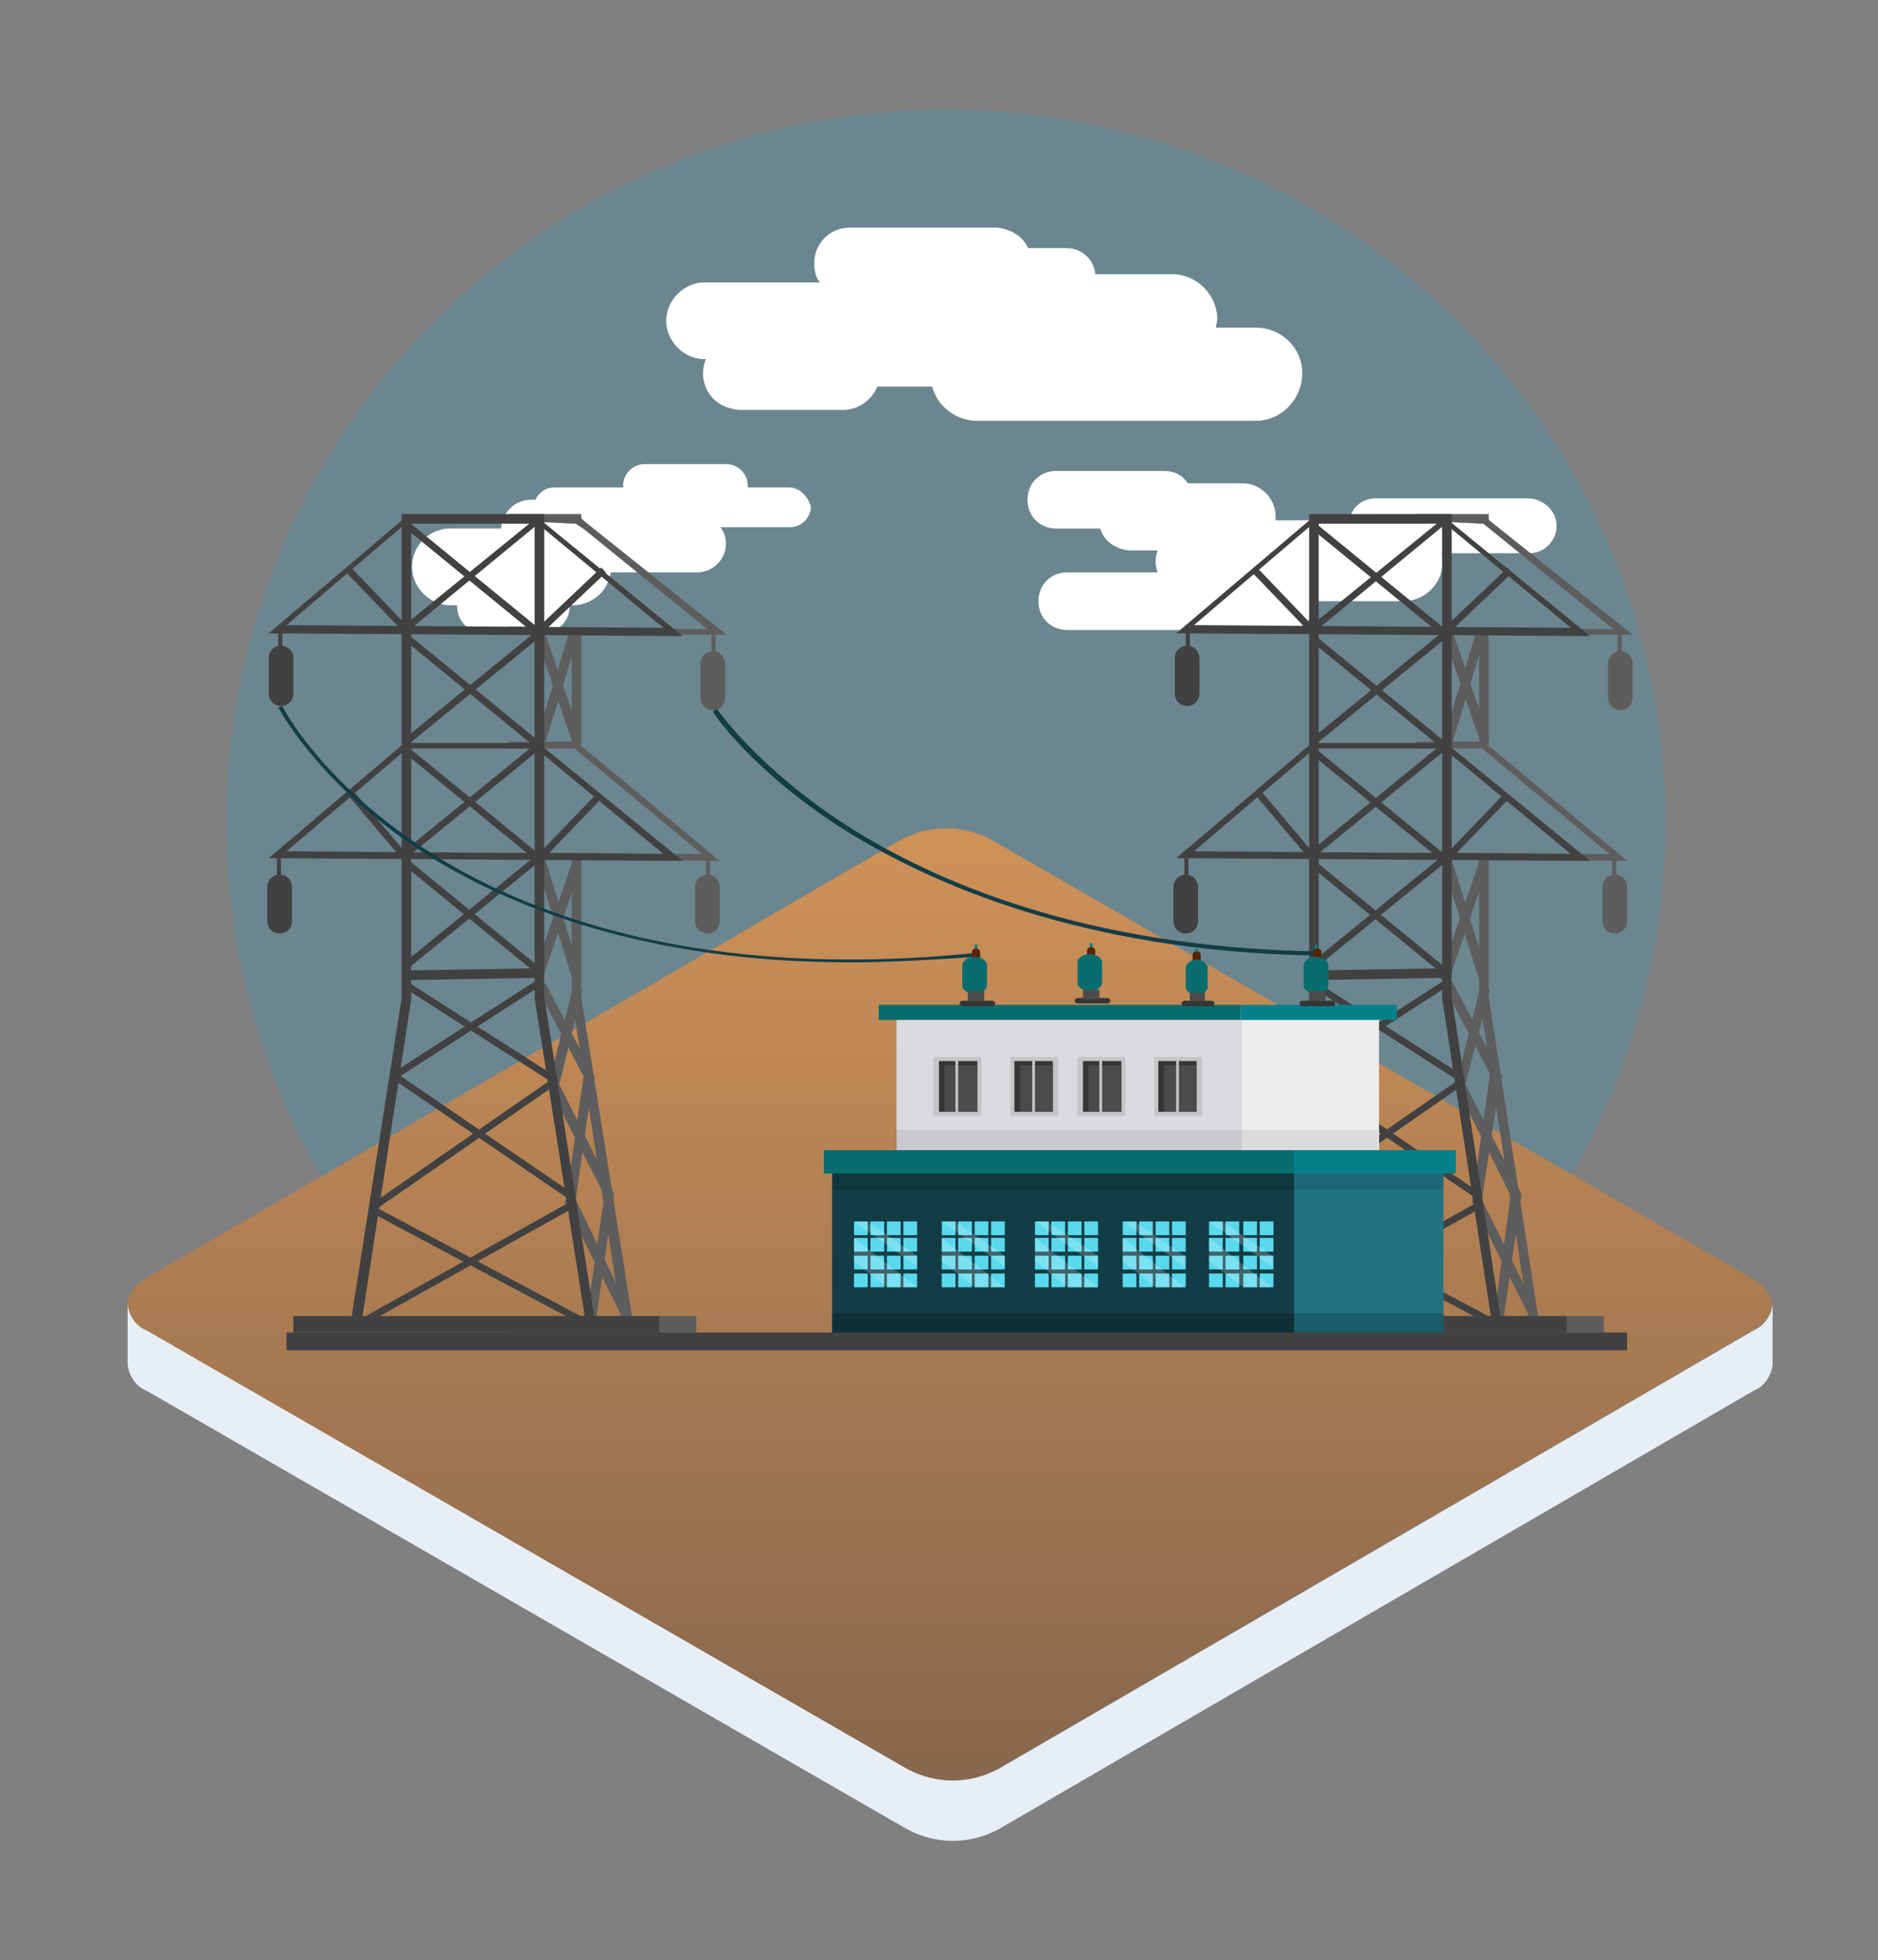 <?xml version="1.0" encoding="utf-8"?>
<!-- Generator: Adobe Illustrator 25.2.3, SVG Export Plug-In . SVG Version: 6.00 Build 0)  -->
<svg version="1.1" id="Layer_1" xmlns="http://www.w3.org/2000/svg" xmlns:xlink="http://www.w3.org/1999/xlink" x="0px" y="0px"
	 viewBox="0 0 137 143" style="enable-background:new 0 0 137 143;" xml:space="preserve">
<rect x="0" y="0" width="137" height="143" fill="#808080" stroke="none"/>
<style type="text/css">
	.st0{opacity:0.154;fill:#00ADEE;enable-background:new    ;}
	.st1{fill:url(#Path_57598_2_);}
	.st2{fill:#E8EEF5;}
	.st3{fill:#FFFFFF;}
	.st4{fill:#5E5D5D;}
	.st5{fill:#424141;}
	.st6{fill:#123D46;}
	.st7{fill:#DADADF;}
	.st8{fill:#EDEDED;}
	.st9{fill:#217482;}
	.st10{opacity:0.1;}
	.st11{fill:#086D6D;}
	.st12{fill:#06808B;}
	.st13{opacity:0.2;}
	.st14{fill:#5AD9ED;}
	.st15{fill:#C5C4C6;}
	.st16{fill:#353535;}
	.st17{fill:#4C4B4C;}
	.st18{fill:#592306;}
	.st19{fill:none;}
</style>
<ellipse id="Ellipse_9597_1_" class="st0" cx="69" cy="60" rx="52.5" ry="52"/>
<g id="Group_62528_1_" transform="translate(173.31 2631.457)">
	<g id="Group_62527_1_" transform="translate(0 0)">
		<g id="Group_62526_1_" transform="translate(0.012)">
			
				<linearGradient id="Path_57598_2_" gradientUnits="userSpaceOnUse" x1="-104.035" y1="-2570.681" x2="-104.035" y2="-2502.108">
				<stop  offset="0" style="stop-color:#CF9157"/>
				<stop  offset="1" style="stop-color:#87674D"/>
			</linearGradient>
			<path id="Path_57598_1_" class="st1" d="M-45.5-2538.2l-55.5-32c-2.1-1.1-4.5-1.1-6.6,0l-55.1,32c-1.8,1.1-1.8,2.8,0,3.8l55.5,32
				c2.1,1.1,4.5,1.1,6.6,0l55.1-32C-43.6-2535.4-43.6-2537.1-45.5-2538.2z"/>
		</g>
		<path id="Path_57599_1_" class="st2" d="M-45.4-2534.4l-55.1,32c-2.1,1.1-4.5,1.1-6.6,0l-55.5-32c-0.8-0.3-1.3-1.1-1.4-1.9l0,4.4
			c0.1,0.8,0.6,1.6,1.4,1.9l55.5,32c2.1,1.1,4.5,1.1,6.6,0l55.1-32c0.8-0.3,1.3-1.1,1.4-1.9l0-4.4
			C-44.1-2535.4-44.7-2534.7-45.4-2534.4z"/>
	</g>
</g>
<g id="Group_62540_1_">
	<path id="Path_57622_1_" class="st3" d="M91.6,23.9h-2.9c0-0.2,0.1-0.4,0.1-0.6c0-1.8-1.5-3.3-3.3-3.3l0,0h-5.6
		c-0.1-1.1-1-1.9-2.1-1.9h-2.8c-0.4-0.9-1.3-1.4-2.3-1.5H62c-1.4,0-2.6,1.1-2.6,2.6c0,0.5,0.1,1,0.4,1.4h-8.4
		c-1.5,0-2.8,1.3-2.8,2.8s1.3,2.8,2.8,2.8l0,0h0.1c-0.6,1.4,0.1,3,1.5,3.5c0.3,0.1,0.7,0.2,1,0.2h7.5c1.1,0,2.1-0.7,2.5-1.7H68
		c0.4,1.5,1.8,2.5,3.3,2.5h20.3c1.9,0,3.4-1.6,3.4-3.5C95,25.4,93.5,23.9,91.6,23.9L91.6,23.9z"/>
</g>
<g id="Group_62541_1_" transform="translate(13.354 17.154)">
	<path id="Path_57625_1_" class="st3" d="M98.1,19.2H87c-1,0-1.8,0.7-1.9,1.6h-5.4c0-0.1,0-0.2,0-0.3c0-1.3-1.1-2.4-2.4-2.4h-4
		c-0.4-0.6-1-0.9-1.7-0.9h-7.9c-1.2,0-2.1,0.9-2.1,2.1s0.9,2.1,2.1,2.1h3.2c0.3,1,1.3,1.6,2.3,1.6h1.9c-0.2,0.5-0.2,1.1,0,1.6h-6.6
		c-1.2,0-2.1,0.9-2.1,2.1s0.9,2.1,2.1,2.1l0,0h16c1.2,0,2.1-0.9,2.1-2.1h6.4c1.6,0,2.9-1.3,2.9-2.9c0-0.2,0-0.4-0.1-0.6h6.4
		c1.1,0,2-0.9,2-2S99.2,19.2,98.1,19.2L98.1,19.2z"/>
	<path id="Path_57626_1_" class="st3" d="M44.2,18.4h-3c0-0.1,0-0.1,0-0.1c0-0.9-0.7-1.6-1.6-1.6h-5.9c-0.9,0-1.6,0.7-1.6,1.6
		c0,0.1,0,0.1,0,0.1h-5c-0.6,0-1.1,0.3-1.4,0.9h-0.3c-1.2,0-2.1,0.9-2.2,2.1h-3.7c-1.6,0-2.8,1.3-2.8,2.8s1.3,2.8,2.8,2.8h0.5
		c0,0,0,0.1,0,0.1c0,1.1,0.9,1.9,1.9,1.9h4.4c1.1,0,1.9-0.9,1.9-1.9c0,0,0,0,0,0c0-0.1,0-0.1,0-0.1h0.2c1.4,0,2.6-1,2.8-2.4h6.3
		c1.1,0,2.1-0.9,2.1-2.1c0-0.4-0.1-0.8-0.4-1.2h5.1c0.8,0,1.5-0.7,1.5-1.5C45.6,19.1,45,18.4,44.2,18.4
		C44.2,18.4,44.2,18.4,44.2,18.4L44.2,18.4z"/>
</g>
<g>
	<g>
		<g>
			<g>
				<g>
					<g>
						
							<rect x="102.6" y="49.9" transform="matrix(0.292 -0.956 0.956 0.292 27.552 137.697)" class="st4" width="8.3" height="0.7"/>
					</g>
				</g>
			</g>
			<g>
				<g>
					<g>
						
							<rect x="106.6" y="46.1" transform="matrix(0.946 -0.326 0.326 0.946 -10.535 37.544)" class="st4" width="0.7" height="8.2"/>
					</g>
				</g>
			</g>
			<g>
				<g>
					<g>
						
							<rect x="107.1" y="71.4" transform="matrix(0.885 -0.466 0.466 0.885 -22.692 58.725)" class="st4" width="0.7" height="7.8"/>
					</g>
				</g>
			</g>
			<g>
				<g>
					<g>
						<polygon class="st4" points="109.7,96.1 109,96 110.2,87.2 106.2,79.2 108,72 108.7,72.2 106.9,79.1 111,87.1 						"/>
					</g>
				</g>
			</g>
			<g>
				<g>
					<g>
						<polygon class="st4" points="111.6,96.1 107.4,87.7 107.4,87.5 108.7,78.3 109.5,78.4 108.1,87.5 112.2,95.8 						"/>
					</g>
				</g>
			</g>
			<g>
				<g>
					<g>
						
							<rect x="102.3" y="66.8" transform="matrix(0.323 -0.946 0.946 0.323 8.765 146.569)" class="st4" width="9" height="0.7"/>
					</g>
				</g>
			</g>
			<g>
				<g>
					<g>
						
							<rect x="106.5" y="62.6" transform="matrix(0.955 -0.298 0.298 0.955 -15.124 34.892)" class="st4" width="0.7" height="8.9"/>
					</g>
				</g>
			</g>
			<g>
				<g>
					<g>
						<polygon class="st4" points="108.3,37.7 108.6,38 108.6,37.5 103.3,37.5 103.3,37.7 108.2,37.7 						"/>
					</g>
				</g>
			</g>
			<g>
				<g>
					<g>
						<polygon class="st4" points="107.9,54.1 108.2,54.1 108.3,54.2 108.6,54.4 108.6,46.2 107.9,46.2 						"/>
					</g>
				</g>
			</g>
			<g>
				<g>
					<g>
						<polygon class="st4" points="103.3,38.1 103.3,38.1 106,38.1 						"/>
					</g>
				</g>
			</g>
			<g>
				<g>
					<g>
						<polygon class="st4" points="107.9,72.7 111.5,96 112.2,96 108.6,72.7 108.6,62.7 107.9,62.7 						"/>
					</g>
				</g>
			</g>
			<g>
				<g>
					<g>
						<polygon class="st4" points="108.6,62.7 118.7,62.8 108.6,54.4 108.3,54.2 108.2,54.1 107.9,54.1 103.3,54.1 103.3,54.6 
							107.9,54.6 108.1,54.6 108.6,55 117.4,62.3 108.6,62.2 107.9,62.2 103.3,62.2 103.3,62.6 107.9,62.7 						"/>
					</g>
				</g>
			</g>
			<g>
				<g>
					<g>
						<polygon class="st4" points="108.7,46.3 119.1,46.3 108.7,38 108.4,37.7 108.4,37.7 103.3,37.7 103.3,38.1 106.1,38.1 
							108,38.2 108.2,38.2 108.7,38.6 117.7,45.9 108.7,45.8 108,45.8 103.3,45.7 103.3,46.2 108,46.3 						"/>
					</g>
				</g>
			</g>
			<g>
				<g>
					<g>
						<polygon class="st4" points="117,96 112.2,96 111.5,96 103.3,96 103.3,97.2 117,97.2 						"/>
					</g>
				</g>
			</g>
			<g>
				<g>
					<g>
						<g>
							<g>
								<path class="st5" d="M109.6,97H91.7l3.8-24.2V37.5h10.4v35.2L109.6,97z M92.5,96.3h16.3l-3.6-23.5V38.2h-9v34.7l0,0
									L92.5,96.3z"/>
							</g>
						</g>
					</g>
				</g>
				<g>
					<g>
						<g>
							<g>
								
									<rect x="91" y="92" transform="matrix(0.873 -0.488 0.488 0.873 -32.304 60.587)" class="st5" width="18.1" height="0.5"/>
							</g>
						</g>
					</g>
				</g>
				<g>
					<g>
						<g>
							<g>
								
									<rect x="101.1" y="83.5" transform="matrix(0.469 -0.883 0.883 0.469 -27.85 138.566)" class="st5" width="0.5" height="17.9"/>
							</g>
						</g>
					</g>
				</g>
				<g>
					<g>
						<g>
							<g>
								
									<rect x="92.1" y="83.2" transform="matrix(0.822 -0.57 0.57 0.822 -29.744 71.897)" class="st5" width="15.7" height="0.5"/>
							</g>
						</g>
					</g>
				</g>
				<g>
					<g>
						<g>
							<g>
								
									<rect x="101.1" y="75.1" transform="matrix(0.564 -0.826 0.826 0.564 -24.174 119.838)" class="st5" width="0.5" height="15.4"/>
							</g>
						</g>
					</g>
				</g>
				<g>
					<g>
						<g>
							<g>
								
									<rect x="95.8" y="70.7" transform="matrix(1 -1.693768e-02 1.693768e-02 1 -1.189 1.715)" class="st5" width="9.7" height="0.7"/>
							</g>
						</g>
					</g>
				</g>
				<g>
					<g>
						<g>
							<g>
								
									<rect x="93.9" y="74.8" transform="matrix(0.841 -0.541 0.541 0.841 -24.666 66.218)" class="st5" width="12.6" height="0.5"/>
							</g>
						</g>
					</g>
				</g>
				<g>
					<g>
						<g>
							<g>
								
									<rect x="100.8" y="68.9" transform="matrix(0.539 -0.843 0.843 0.539 -16.768 119.803)" class="st5" width="0.5" height="12.7"/>
							</g>
						</g>
					</g>
				</g>
				<g>
					<g>
						<g>
							<g>
								
									<rect x="94.4" y="66.3" transform="matrix(0.775 -0.631 0.631 0.775 -19.424 78.481)" class="st5" width="12.4" height="0.5"/>
							</g>
						</g>
					</g>
				</g>
				<g>
					<g>
						<g>
							<g>
								
									<rect x="100.4" y="60.8" transform="matrix(0.633 -0.774 0.774 0.633 -14.861 102.526)" class="st5" width="0.5" height="12.2"/>
							</g>
						</g>
					</g>
				</g>
				<g>
					<g>
						<g>
							<g>
								
									<rect x="94.4" y="58.1" transform="matrix(0.775 -0.632 0.632 0.775 -14.226 76.683)" class="st5" width="12.4" height="0.5"/>
							</g>
						</g>
					</g>
				</g>
				<g>
					<g>
						<g>
							<g>
								
									<rect x="100.4" y="52.6" transform="matrix(0.633 -0.774 0.774 0.633 -8.495 99.509)" class="st5" width="0.5" height="12.2"/>
							</g>
						</g>
					</g>
				</g>
				<g>
					<g>
						<g>
							<g>
								
									<rect x="94.4" y="49.9" transform="matrix(0.775 -0.632 0.632 0.775 -9.022 74.881)" class="st5" width="12.4" height="0.5"/>
							</g>
						</g>
					</g>
				</g>
				<g>
					<g>
						<g>
							<g>
								
									<rect x="100.4" y="44.4" transform="matrix(0.633 -0.774 0.774 0.633 -2.131 96.489)" class="st5" width="0.5" height="12.2"/>
							</g>
						</g>
					</g>
				</g>
				<g>
					<g>
						<g>
							<g>
								<polygon class="st5" points="96,46 95.7,45.6 105.3,37.8 105.6,38.1 								"/>
							</g>
						</g>
					</g>
				</g>
				<g>
					<g>
						<g>
							<g>
								
									<rect x="100.4" y="36.2" transform="matrix(0.633 -0.774 0.774 0.633 4.235 93.47)" class="st5" width="0.5" height="12.2"/>
							</g>
						</g>
					</g>
				</g>
				<g>
					<g>
						<g>
							<g>
								<path class="st5" d="M116,62.8l-30.2-0.2l9.9-8.4l9.8,0l0.1,0.1L116,62.8z M87.1,62.1l27.5,0.2l-9.3-7.7l-9.4,0L87.1,62.1z"
									/>
							</g>
						</g>
					</g>
				</g>
				<g>
					<g>
						<g>
							<g>
								<path class="st5" d="M116,46.4l-30.2-0.2l9.9-8.4l9.8,0l0.1,0.1L116,46.4z M87.1,45.6l27.5,0.2l-9.3-7.7l-9.4,0L87.1,45.6z"
									/>
							</g>
						</g>
					</g>
				</g>
				<g>
					<g>
						<g>
							<g>
								
									<rect x="104.8" y="43.5" transform="matrix(0.726 -0.688 0.688 0.726 -0.533 86.204)" class="st5" width="6.2" height="0.5"/>
							</g>
						</g>
					</g>
				</g>
				<g>
					<g>
						<g>
							<g>
								
									<rect x="93.3" y="40.8" transform="matrix(0.722 -0.692 0.692 0.722 -4.236 76.878)" class="st5" width="0.5" height="5.9"/>
							</g>
						</g>
					</g>
				</g>
				<g>
					<g>
						<g>
							<g>
								
									<rect x="104.7" y="60" transform="matrix(0.693 -0.721 0.721 0.693 -10.347 96.237)" class="st5" width="6.1" height="0.5"/>
							</g>
						</g>
					</g>
				</g>
				<g>
					<g>
						<g>
							<g>
								
									<rect x="93.4" y="57" transform="matrix(0.764 -0.645 0.645 0.764 -16.655 74.553)" class="st5" width="0.5" height="6"/>
							</g>
						</g>
					</g>
				</g>
				<g>
					<g>
						<g>
							<g>
								<rect x="87.6" y="96" class="st5" width="26.7" height="1.2"/>
							</g>
						</g>
					</g>
				</g>
			</g>
		</g>
		<g>
			<g>
				<g>
					<rect x="117.6" y="62.6" class="st4" width="0.3" height="2.2"/>
				</g>
			</g>
		</g>
		<g>
			<g>
				<g>
					<rect x="86.4" y="62.6" class="st5" width="0.3" height="2.2"/>
				</g>
			</g>
		</g>
		<g>
			<g>
				<g>
					<rect x="86.5" y="45.9" class="st5" width="0.3" height="2.2"/>
				</g>
			</g>
		</g>
		<g>
			<g>
				<g>
					<rect x="118" y="46.3" class="st4" width="0.3" height="2.2"/>
				</g>
			</g>
		</g>
		<g>
			<g>
				<g>
					<path class="st5" d="M87.5,50.6c0,0.5-0.4,0.9-0.9,0.9l0,0c-0.5,0-0.9-0.4-0.9-0.9V48c0-0.5,0.4-0.9,0.9-0.9l0,0
						c0.5,0,0.9,0.4,0.9,0.9V50.6z"/>
				</g>
			</g>
		</g>
		<g>
			<g>
				<g>
					<path class="st4" d="M118.7,67.2c0,0.5-0.4,0.9-0.9,0.9l0,0c-0.5,0-0.9-0.4-0.9-0.9v-2.5c0-0.5,0.4-0.9,0.9-0.9l0,0
						c0.5,0,0.9,0.4,0.9,0.9V67.2z"/>
				</g>
			</g>
		</g>
		<g>
			<g>
				<g>
					<path class="st4" d="M119.1,50.9c0,0.5-0.4,0.9-0.9,0.9l0,0c-0.5,0-0.9-0.4-0.9-0.9v-2.5c0-0.5,0.4-0.9,0.9-0.9l0,0
						c0.5,0,0.9,0.4,0.9,0.9V50.9z"/>
				</g>
			</g>
		</g>
		<g>
			<g>
				<g>
					<path class="st5" d="M87.4,67.2c0,0.5-0.4,0.9-0.9,0.9l0,0c-0.5,0-0.9-0.4-0.9-0.9v-2.5c0-0.5,0.4-0.9,0.9-0.9l0,0
						c0.5,0,0.9,0.4,0.9,0.9V67.2z"/>
				</g>
			</g>
		</g>
	</g>
	<g>
		<g>
			<g>
				<g>
					<g>
						
							<rect x="36.5" y="49.9" transform="matrix(0.292 -0.956 0.956 0.292 -19.282 74.422)" class="st4" width="8.3" height="0.7"/>
					</g>
				</g>
			</g>
			<g>
				<g>
					<g>
						
							<rect x="40.4" y="46.1" transform="matrix(0.946 -0.326 0.326 0.946 -14.139 16.004)" class="st4" width="0.7" height="8.2"/>
					</g>
				</g>
			</g>
			<g>
				<g>
					<g>
						
							<rect x="40.9" y="71.4" transform="matrix(0.885 -0.466 0.466 0.885 -30.31 27.903)" class="st4" width="0.7" height="7.8"/>
					</g>
				</g>
			</g>
			<g>
				<g>
					<g>
						<polygon class="st4" points="43.5,96.1 42.8,96 44.1,87.2 40,79.2 41.8,72 42.5,72.2 40.8,79.1 44.8,87.1 						"/>
					</g>
				</g>
			</g>
			<g>
				<g>
					<g>
						<polygon class="st4" points="45.4,96.1 41.2,87.7 41.3,87.5 42.6,78.3 43.3,78.4 42,87.5 46,95.8 						"/>
					</g>
				</g>
			</g>
			<g>
				<g>
					<g>
						
							<rect x="36.2" y="66.8" transform="matrix(0.323 -0.946 0.946 0.323 -36.016 83.957)" class="st4" width="9" height="0.7"/>
					</g>
				</g>
			</g>
			<g>
				<g>
					<g>
						
							<rect x="40.4" y="62.6" transform="matrix(0.955 -0.298 0.298 0.955 -18.128 15.182)" class="st4" width="0.7" height="8.9"/>
					</g>
				</g>
			</g>
			<g>
				<g>
					<g>
						<polygon class="st4" points="42.2,37.7 42.4,38 42.4,37.5 37.1,37.5 37.1,37.7 42.1,37.7 						"/>
					</g>
				</g>
			</g>
			<g>
				<g>
					<g>
						<polygon class="st4" points="41.7,54.1 42.1,54.1 42.2,54.2 42.4,54.4 42.4,46.2 41.7,46.2 						"/>
					</g>
				</g>
			</g>
			<g>
				<g>
					<g>
						<polygon class="st4" points="37.1,38.1 37.1,38.1 39.8,38.1 						"/>
					</g>
				</g>
			</g>
			<g>
				<g>
					<g>
						<polygon class="st4" points="41.7,72.7 45.3,96 46.1,96 42.4,72.7 42.4,62.7 41.7,62.7 						"/>
					</g>
				</g>
			</g>
			<g>
				<g>
					<g>
						<polygon class="st4" points="42.4,62.7 52.5,62.8 42.4,54.4 42.2,54.2 42.1,54.1 41.7,54.1 37.1,54.1 37.1,54.6 41.7,54.6 
							41.9,54.6 42.4,55 51.2,62.3 42.4,62.2 41.7,62.2 37.1,62.2 37.1,62.6 41.7,62.7 						"/>
					</g>
				</g>
			</g>
			<g>
				<g>
					<g>
						<polygon class="st4" points="42.6,46.3 53,46.3 42.6,38 42.3,37.7 42.2,37.7 37.1,37.7 37.1,38.1 39.9,38.1 41.9,38.2 
							42,38.2 42.6,38.6 51.6,45.9 42.6,45.8 41.9,45.8 37.1,45.7 37.1,46.2 41.9,46.3 						"/>
					</g>
				</g>
			</g>
			<g>
				<g>
					<g>
						<polygon class="st4" points="50.8,96 46.1,96 45.3,96 37.1,96 37.1,97.2 50.8,97.2 						"/>
					</g>
				</g>
			</g>
			<g>
				<g>
					<g>
						<g>
							<g>
								<path class="st5" d="M43.5,97H25.5l3.8-24.2V37.5h10.4v35.2L43.5,97z M26.4,96.3h16.3L39,72.8V38.2h-9v34.7l0,0L26.4,96.3z"
									/>
							</g>
						</g>
					</g>
				</g>
				<g>
					<g>
						<g>
							<g>
								
									<rect x="24.8" y="92" transform="matrix(0.873 -0.488 0.488 0.873 -40.732 28.274)" class="st5" width="18.1" height="0.5"/>
							</g>
						</g>
					</g>
				</g>
				<g>
					<g>
						<g>
							<g>
								
									<rect x="34.9" y="83.5" transform="matrix(0.469 -0.883 0.883 0.469 -62.99 80.127)" class="st5" width="0.5" height="17.9"/>
							</g>
						</g>
					</g>
				</g>
				<g>
					<g>
						<g>
							<g>
								
									<rect x="26" y="83.2" transform="matrix(0.822 -0.57 0.57 0.822 -41.554 34.17)" class="st5" width="15.7" height="0.5"/>
							</g>
						</g>
					</g>
				</g>
				<g>
					<g>
						<g>
							<g>
								
									<rect x="34.9" y="75.1" transform="matrix(0.564 -0.826 0.826 0.564 -53.047 65.185)" class="st5" width="0.5" height="15.4"/>
							</g>
						</g>
					</g>
				</g>
				<g>
					<g>
						<g>
							<g>
								
									<rect x="29.6" y="70.7" transform="matrix(1 -1.693768e-02 1.693768e-02 1 -1.198 0.595)" class="st5" width="9.7" height="0.7"/>
							</g>
						</g>
					</g>
				</g>
				<g>
					<g>
						<g>
							<g>
								
									<rect x="27.8" y="74.8" transform="matrix(0.841 -0.541 0.541 0.841 -35.202 30.396)" class="st5" width="12.6" height="0.5"/>
							</g>
						</g>
					</g>
				</g>
				<g>
					<g>
						<g>
							<g>
								
									<rect x="34.6" y="68.9" transform="matrix(0.539 -0.843 0.843 0.539 -47.295 64.057)" class="st5" width="0.5" height="12.7"/>
							</g>
						</g>
					</g>
				</g>
				<g>
					<g>
						<g>
							<g>
								
									<rect x="28.2" y="66.3" transform="matrix(0.775 -0.631 0.631 0.775 -34.284 36.702)" class="st5" width="12.4" height="0.5"/>
							</g>
						</g>
					</g>
				</g>
				<g>
					<g>
						<g>
							<g>
								
									<rect x="34.3" y="60.8" transform="matrix(0.633 -0.774 0.774 0.633 -39.159 51.293)" class="st5" width="0.5" height="12.2"/>
							</g>
						</g>
					</g>
				</g>
				<g>
					<g>
						<g>
							<g>
								
									<rect x="28.2" y="58.1" transform="matrix(0.775 -0.632 0.632 0.775 -29.103 34.882)" class="st5" width="12.4" height="0.5"/>
							</g>
						</g>
					</g>
				</g>
				<g>
					<g>
						<g>
							<g>
								
									<rect x="34.3" y="52.6" transform="matrix(0.633 -0.774 0.774 0.633 -32.794 48.276)" class="st5" width="0.5" height="12.2"/>
							</g>
						</g>
					</g>
				</g>
				<g>
					<g>
						<g>
							<g>
								
									<rect x="28.2" y="49.9" transform="matrix(0.775 -0.632 0.632 0.775 -23.917 33.059)" class="st5" width="12.4" height="0.5"/>
							</g>
						</g>
					</g>
				</g>
				<g>
					<g>
						<g>
							<g>
								
									<rect x="34.3" y="44.4" transform="matrix(0.633 -0.774 0.774 0.633 -26.428 45.256)" class="st5" width="0.5" height="12.2"/>
							</g>
						</g>
					</g>
				</g>
				<g>
					<g>
						<g>
							<g>
								<polygon class="st5" points="29.8,46 29.5,45.6 39.1,37.8 39.4,38.1 								"/>
							</g>
						</g>
					</g>
				</g>
				<g>
					<g>
						<g>
							<g>
								
									<rect x="34.3" y="36.2" transform="matrix(0.633 -0.774 0.774 0.633 -20.063 42.237)" class="st5" width="0.5" height="12.2"/>
							</g>
						</g>
					</g>
				</g>
				<g>
					<g>
						<g>
							<g>
								<path class="st5" d="M49.8,62.8l-30.2-0.2l9.9-8.4l9.8,0l0.1,0.1L49.8,62.8z M20.9,62.1l27.5,0.2l-9.3-7.7l-9.4,0L20.9,62.1
									z"/>
							</g>
						</g>
					</g>
				</g>
				<g>
					<g>
						<g>
							<g>
								<path class="st5" d="M49.8,46.4l-30.2-0.2l9.9-8.4l9.8,0l0.1,0.1L49.8,46.4z M20.9,45.6l27.5,0.2l-9.3-7.7l-9.4,0L20.9,45.6
									z"/>
							</g>
						</g>
					</g>
				</g>
				<g>
					<g>
						<g>
							<g>
								
									<rect x="38.7" y="43.5" transform="matrix(0.726 -0.688 0.688 0.726 -18.659 40.708)" class="st5" width="6.2" height="0.5"/>
							</g>
						</g>
					</g>
				</g>
				<g>
					<g>
						<g>
							<g>
								
									<rect x="27.2" y="40.8" transform="matrix(0.722 -0.692 0.692 0.722 -22.619 31.111)" class="st5" width="0.5" height="5.9"/>
							</g>
						</g>
					</g>
				</g>
				<g>
					<g>
						<g>
							<g>
								
									<rect x="38.5" y="60" transform="matrix(0.693 -0.721 0.721 0.693 -30.684 48.514)" class="st5" width="6.1" height="0.5"/>
							</g>
						</g>
					</g>
				</g>
				<g>
					<g>
						<g>
							<g>
								
									<rect x="27.2" y="57" transform="matrix(0.764 -0.645 0.645 0.764 -32.263 31.872)" class="st5" width="0.5" height="6"/>
							</g>
						</g>
					</g>
				</g>
				<g>
					<g>
						<g>
							<g>
								<rect x="21.4" y="96" class="st5" width="26.7" height="1.2"/>
							</g>
						</g>
					</g>
				</g>
			</g>
		</g>
		<g>
			<g>
				<g>
					<rect x="51.5" y="62.6" class="st4" width="0.3" height="2.2"/>
				</g>
			</g>
		</g>
		<g>
			<g>
				<g>
					<rect x="20.2" y="62.6" class="st5" width="0.3" height="2.2"/>
				</g>
			</g>
		</g>
		<g>
			<g>
				<g>
					<rect x="20.3" y="45.9" class="st5" width="0.3" height="2.2"/>
				</g>
			</g>
		</g>
		<g>
			<g>
				<g>
					<rect x="51.9" y="46.3" class="st4" width="0.3" height="2.2"/>
				</g>
			</g>
		</g>
		<g>
			<g>
				<g>
					<path class="st5" d="M21.4,50.6c0,0.5-0.4,0.9-0.9,0.9l0,0c-0.5,0-0.9-0.4-0.9-0.9V48c0-0.5,0.4-0.9,0.9-0.9l0,0
						c0.5,0,0.9,0.4,0.9,0.9V50.6z"/>
				</g>
			</g>
		</g>
		<g>
			<g>
				<g>
					<path class="st4" d="M52.5,67.2c0,0.5-0.4,0.9-0.9,0.9l0,0c-0.5,0-0.9-0.4-0.9-0.9v-2.5c0-0.5,0.4-0.9,0.9-0.9l0,0
						c0.5,0,0.9,0.4,0.9,0.9V67.2z"/>
				</g>
			</g>
		</g>
		<g>
			<g>
				<g>
					<path class="st4" d="M52.9,50.9c0,0.5-0.4,0.9-0.9,0.9l0,0c-0.5,0-0.9-0.4-0.9-0.9v-2.5c0-0.5,0.4-0.9,0.9-0.9l0,0
						c0.5,0,0.9,0.4,0.9,0.9V50.9z"/>
				</g>
			</g>
		</g>
		<g>
			<g>
				<g>
					<path class="st5" d="M21.3,67.2c0,0.5-0.4,0.9-0.9,0.9l0,0c-0.5,0-0.9-0.4-0.9-0.9v-2.5c0-0.5,0.4-0.9,0.9-0.9l0,0
						c0.5,0,0.9,0.4,0.9,0.9V67.2z"/>
				</g>
			</g>
		</g>
	</g>
	<g>
		<g>
			<path class="st6" d="M62,70.2c-15.2,0-25.1-4.2-31.1-8c-7.7-5-10.6-10.6-10.6-10.6l0.3-0.1c0,0.1,2.9,5.6,10.5,10.5
				c7.1,4.6,19.8,9.6,40.2,7.5l0,0.3C68.1,70,65,70.2,62,70.2z"/>
		</g>
	</g>
	<g>
		<g>
			<path class="st6" d="M95.9,69.7c-16.9-0.3-27.9-5.2-34.2-9.1c-6.8-4.3-9.7-8.6-9.7-8.7l0.3-0.2c0,0,2.9,4.3,9.6,8.6
				c6.3,4,17.2,8.8,34.1,9.1L95.9,69.7z"/>
		</g>
	</g>
	<g>
		<g>
			<rect x="65.4" y="73.6" class="st7" width="25.3" height="10.4"/>
		</g>
	</g>
	<g>
		<g>
			<rect x="90.6" y="73.6" class="st8" width="10" height="10.4"/>
		</g>
	</g>
	<g>
		<g>
			<rect x="60.7" y="85" class="st6" width="33.9" height="12.5"/>
		</g>
	</g>
	<g>
		<g>
			<rect x="94.4" y="85" class="st9" width="10.9" height="12.5"/>
		</g>
	</g>
	<g class="st10">
		<g>
			<g>
				<rect x="60.7" y="85.4" width="44.6" height="1.4"/>
			</g>
		</g>
	</g>
	<g>
		<g>
			<rect x="60.1" y="83.9" class="st11" width="34.4" height="1.7"/>
		</g>
	</g>
	<g>
		<g>
			<rect x="94.4" y="83.9" class="st12" width="11.8" height="1.7"/>
		</g>
	</g>
	<g class="st13">
		<g>
			<g>
				<rect x="60.7" y="95.8" width="44.6" height="1.6"/>
			</g>
		</g>
	</g>
	<g>
		<g>
			<g>
				<g>
					<rect x="62.3" y="89.1" class="st14" width="1" height="1"/>
				</g>
			</g>
			<g>
				<g>
					<rect x="63.5" y="89.1" class="st14" width="1" height="1"/>
				</g>
			</g>
			<g>
				<g>
					<rect x="64.7" y="89.1" class="st14" width="1" height="1"/>
				</g>
			</g>
			<g>
				<g>
					<rect x="65.9" y="89.1" class="st14" width="1" height="1"/>
				</g>
			</g>
			<g>
				<g>
					<rect x="62.3" y="90.3" class="st14" width="1" height="1"/>
				</g>
			</g>
			<g>
				<g>
					<rect x="63.5" y="90.3" class="st14" width="1" height="1"/>
				</g>
			</g>
			<g>
				<g>
					<rect x="64.7" y="90.3" class="st14" width="1" height="1"/>
				</g>
			</g>
			<g>
				<g>
					<rect x="65.9" y="90.3" class="st14" width="1" height="1"/>
				</g>
			</g>
			<g>
				<g>
					<rect x="62.3" y="91.6" class="st14" width="1" height="1"/>
				</g>
			</g>
			<g>
				<g>
					<rect x="63.5" y="91.6" class="st14" width="1" height="1"/>
				</g>
			</g>
			<g>
				<g>
					<rect x="64.7" y="91.6" class="st14" width="1" height="1"/>
				</g>
			</g>
			<g>
				<g>
					<rect x="65.9" y="91.6" class="st14" width="1" height="1"/>
				</g>
			</g>
			<g>
				<g>
					<rect x="62.3" y="92.9" class="st14" width="1" height="1"/>
				</g>
			</g>
			<g>
				<g>
					<rect x="63.5" y="92.9" class="st14" width="1" height="1"/>
				</g>
			</g>
			<g>
				<g>
					<rect x="64.7" y="92.9" class="st14" width="1" height="1"/>
				</g>
			</g>
			<g>
				<g>
					<rect x="65.9" y="92.9" class="st14" width="1" height="1"/>
				</g>
			</g>
		</g>
		<g class="st13">
			<g>
				<polygon class="st3" points="62.3,89.1 66.9,92.4 66.9,91.6 63.3,89.1 				"/>
			</g>
		</g>
		<g class="st13">
			<g>
				<polygon class="st3" points="62.3,90.3 66.9,93.9 64.7,93.9 62.3,92 				"/>
			</g>
		</g>
	</g>
	<g>
		<g>
			<g>
				<g>
					<rect x="68.7" y="89.1" class="st14" width="1" height="1"/>
				</g>
			</g>
			<g>
				<g>
					<rect x="69.9" y="89.1" class="st14" width="1" height="1"/>
				</g>
			</g>
			<g>
				<g>
					<rect x="71.1" y="89.1" class="st14" width="1" height="1"/>
				</g>
			</g>
			<g>
				<g>
					<rect x="72.3" y="89.1" class="st14" width="1" height="1"/>
				</g>
			</g>
			<g>
				<g>
					<rect x="68.7" y="90.3" class="st14" width="1" height="1"/>
				</g>
			</g>
			<g>
				<g>
					<rect x="69.9" y="90.3" class="st14" width="1" height="1"/>
				</g>
			</g>
			<g>
				<g>
					<rect x="71.1" y="90.3" class="st14" width="1" height="1"/>
				</g>
			</g>
			<g>
				<g>
					<rect x="72.3" y="90.3" class="st14" width="1" height="1"/>
				</g>
			</g>
			<g>
				<g>
					<rect x="68.7" y="91.6" class="st14" width="1" height="1"/>
				</g>
			</g>
			<g>
				<g>
					<rect x="69.9" y="91.6" class="st14" width="1" height="1"/>
				</g>
			</g>
			<g>
				<g>
					<rect x="71.1" y="91.6" class="st14" width="1" height="1"/>
				</g>
			</g>
			<g>
				<g>
					<rect x="72.3" y="91.6" class="st14" width="1" height="1"/>
				</g>
			</g>
			<g>
				<g>
					<rect x="68.7" y="92.9" class="st14" width="1" height="1"/>
				</g>
			</g>
			<g>
				<g>
					<rect x="69.9" y="92.9" class="st14" width="1" height="1"/>
				</g>
			</g>
			<g>
				<g>
					<rect x="71.1" y="92.9" class="st14" width="1" height="1"/>
				</g>
			</g>
			<g>
				<g>
					<rect x="72.3" y="92.9" class="st14" width="1" height="1"/>
				</g>
			</g>
		</g>
		<g class="st13">
			<g>
				<polygon class="st3" points="68.7,89.1 73.3,92.4 73.3,91.6 69.7,89.1 				"/>
			</g>
		</g>
		<g class="st13">
			<g>
				<polygon class="st3" points="68.7,90.3 73.3,93.9 71.1,93.9 68.7,92 				"/>
			</g>
		</g>
	</g>
	<g>
		<g>
			<g>
				<g>
					<rect x="75.5" y="89.1" class="st14" width="1" height="1"/>
				</g>
			</g>
			<g>
				<g>
					<rect x="76.7" y="89.1" class="st14" width="1" height="1"/>
				</g>
			</g>
			<g>
				<g>
					<rect x="77.9" y="89.1" class="st14" width="1" height="1"/>
				</g>
			</g>
			<g>
				<g>
					<rect x="79.1" y="89.1" class="st14" width="1" height="1"/>
				</g>
			</g>
			<g>
				<g>
					<rect x="75.5" y="90.3" class="st14" width="1" height="1"/>
				</g>
			</g>
			<g>
				<g>
					<rect x="76.7" y="90.3" class="st14" width="1" height="1"/>
				</g>
			</g>
			<g>
				<g>
					<rect x="77.9" y="90.3" class="st14" width="1" height="1"/>
				</g>
			</g>
			<g>
				<g>
					<rect x="79.1" y="90.3" class="st14" width="1" height="1"/>
				</g>
			</g>
			<g>
				<g>
					<rect x="75.5" y="91.6" class="st14" width="1" height="1"/>
				</g>
			</g>
			<g>
				<g>
					<rect x="76.7" y="91.6" class="st14" width="1" height="1"/>
				</g>
			</g>
			<g>
				<g>
					<rect x="77.9" y="91.6" class="st14" width="1" height="1"/>
				</g>
			</g>
			<g>
				<g>
					<rect x="79.1" y="91.6" class="st14" width="1" height="1"/>
				</g>
			</g>
			<g>
				<g>
					<rect x="75.5" y="92.9" class="st14" width="1" height="1"/>
				</g>
			</g>
			<g>
				<g>
					<rect x="76.7" y="92.9" class="st14" width="1" height="1"/>
				</g>
			</g>
			<g>
				<g>
					<rect x="77.9" y="92.9" class="st14" width="1" height="1"/>
				</g>
			</g>
			<g>
				<g>
					<rect x="79.1" y="92.9" class="st14" width="1" height="1"/>
				</g>
			</g>
		</g>
		<g class="st13">
			<g>
				<polygon class="st3" points="75.5,89.1 80.1,92.4 80.1,91.6 76.4,89.1 				"/>
			</g>
		</g>
		<g class="st13">
			<g>
				<polygon class="st3" points="75.5,90.3 80.1,93.9 77.9,93.9 75.5,92 				"/>
			</g>
		</g>
	</g>
	<g>
		<g>
			<g>
				<g>
					<rect x="81.9" y="89.1" class="st14" width="1" height="1"/>
				</g>
			</g>
			<g>
				<g>
					<rect x="83.1" y="89.1" class="st14" width="1" height="1"/>
				</g>
			</g>
			<g>
				<g>
					<rect x="84.3" y="89.1" class="st14" width="1" height="1"/>
				</g>
			</g>
			<g>
				<g>
					<rect x="85.5" y="89.1" class="st14" width="1" height="1"/>
				</g>
			</g>
			<g>
				<g>
					<rect x="81.9" y="90.3" class="st14" width="1" height="1"/>
				</g>
			</g>
			<g>
				<g>
					<rect x="83.1" y="90.3" class="st14" width="1" height="1"/>
				</g>
			</g>
			<g>
				<g>
					<rect x="84.3" y="90.3" class="st14" width="1" height="1"/>
				</g>
			</g>
			<g>
				<g>
					<rect x="85.5" y="90.3" class="st14" width="1" height="1"/>
				</g>
			</g>
			<g>
				<g>
					<rect x="81.9" y="91.6" class="st14" width="1" height="1"/>
				</g>
			</g>
			<g>
				<g>
					<rect x="83.1" y="91.6" class="st14" width="1" height="1"/>
				</g>
			</g>
			<g>
				<g>
					<rect x="84.3" y="91.6" class="st14" width="1" height="1"/>
				</g>
			</g>
			<g>
				<g>
					<rect x="85.5" y="91.6" class="st14" width="1" height="1"/>
				</g>
			</g>
			<g>
				<g>
					<rect x="81.9" y="92.9" class="st14" width="1" height="1"/>
				</g>
			</g>
			<g>
				<g>
					<rect x="83.1" y="92.9" class="st14" width="1" height="1"/>
				</g>
			</g>
			<g>
				<g>
					<rect x="84.3" y="92.9" class="st14" width="1" height="1"/>
				</g>
			</g>
			<g>
				<g>
					<rect x="85.5" y="92.9" class="st14" width="1" height="1"/>
				</g>
			</g>
		</g>
		<g class="st13">
			<g>
				<polygon class="st3" points="81.9,89.1 86.4,92.4 86.4,91.6 82.8,89.1 				"/>
			</g>
		</g>
		<g class="st13">
			<g>
				<polygon class="st3" points="81.9,90.3 86.4,93.9 84.3,93.9 81.9,92 				"/>
			</g>
		</g>
	</g>
	<g>
		<g>
			<g>
				<g>
					<rect x="88.2" y="89.1" class="st14" width="1" height="1"/>
				</g>
			</g>
			<g>
				<g>
					<rect x="89.4" y="89.1" class="st14" width="1" height="1"/>
				</g>
			</g>
			<g>
				<g>
					<rect x="90.7" y="89.1" class="st14" width="1" height="1"/>
				</g>
			</g>
			<g>
				<g>
					<rect x="91.9" y="89.1" class="st14" width="1" height="1"/>
				</g>
			</g>
			<g>
				<g>
					<rect x="88.2" y="90.3" class="st14" width="1" height="1"/>
				</g>
			</g>
			<g>
				<g>
					<rect x="89.4" y="90.3" class="st14" width="1" height="1"/>
				</g>
			</g>
			<g>
				<g>
					<rect x="90.7" y="90.3" class="st14" width="1" height="1"/>
				</g>
			</g>
			<g>
				<g>
					<rect x="91.9" y="90.3" class="st14" width="1" height="1"/>
				</g>
			</g>
			<g>
				<g>
					<rect x="88.2" y="91.6" class="st14" width="1" height="1"/>
				</g>
			</g>
			<g>
				<g>
					<rect x="89.4" y="91.6" class="st14" width="1" height="1"/>
				</g>
			</g>
			<g>
				<g>
					<rect x="90.7" y="91.6" class="st14" width="1" height="1"/>
				</g>
			</g>
			<g>
				<g>
					<rect x="91.9" y="91.6" class="st14" width="1" height="1"/>
				</g>
			</g>
			<g>
				<g>
					<rect x="88.2" y="92.9" class="st14" width="1" height="1"/>
				</g>
			</g>
			<g>
				<g>
					<rect x="89.4" y="92.9" class="st14" width="1" height="1"/>
				</g>
			</g>
			<g>
				<g>
					<rect x="90.7" y="92.9" class="st14" width="1" height="1"/>
				</g>
			</g>
			<g>
				<g>
					<rect x="91.9" y="92.9" class="st14" width="1" height="1"/>
				</g>
			</g>
		</g>
		<g class="st13">
			<g>
				<polygon class="st3" points="88.2,89.1 92.8,92.4 92.8,91.6 89.2,89.1 				"/>
			</g>
		</g>
		<g class="st13">
			<g>
				<polygon class="st3" points="88.2,90.3 92.8,93.9 90.7,93.9 88.2,92 				"/>
			</g>
		</g>
	</g>
	<g>
		<g>
			<rect x="64.1" y="73.3" class="st11" width="26.4" height="1.1"/>
		</g>
	</g>
	<g>
		<g>
			<rect x="90.5" y="73.3" class="st12" width="11.4" height="1.1"/>
		</g>
	</g>
	<g>
		<g>
			<g>
				<rect x="68.1" y="77.1" class="st15" width="3.5" height="4.3"/>
			</g>
		</g>
		<g>
			<g>
				<rect x="68.5" y="77.4" class="st16" width="2.8" height="3.7"/>
			</g>
		</g>
		<g>
			<g>
				<rect x="68.9" y="77.7" class="st17" width="2.4" height="3.4"/>
			</g>
		</g>
		<g>
			<g>
				<rect x="69.7" y="77.1" class="st15" width="0.2" height="4.1"/>
			</g>
		</g>
	</g>
	<g>
		<g>
			<g>
				<rect x="73.7" y="77.1" class="st15" width="3.5" height="4.3"/>
			</g>
		</g>
		<g>
			<g>
				<rect x="74" y="77.4" class="st16" width="2.8" height="3.7"/>
			</g>
		</g>
		<g>
			<g>
				<rect x="74.4" y="77.7" class="st17" width="2.4" height="3.4"/>
			</g>
		</g>
		<g>
			<g>
				<rect x="75.3" y="77.1" class="st15" width="0.2" height="4.1"/>
			</g>
		</g>
	</g>
	<g>
		<g>
			<g>
				<rect x="78.6" y="77.1" class="st15" width="3.5" height="4.3"/>
			</g>
		</g>
		<g>
			<g>
				<rect x="79" y="77.4" class="st16" width="2.8" height="3.7"/>
			</g>
		</g>
		<g>
			<g>
				<rect x="79.4" y="77.7" class="st17" width="2.4" height="3.4"/>
			</g>
		</g>
		<g>
			<g>
				<rect x="80.2" y="77.1" class="st15" width="0.2" height="4.1"/>
			</g>
		</g>
	</g>
	<g>
		<g>
			<g>
				<rect x="84.2" y="77.1" class="st15" width="3.5" height="4.3"/>
			</g>
		</g>
		<g>
			<g>
				<rect x="84.5" y="77.4" class="st16" width="2.8" height="3.7"/>
			</g>
		</g>
		<g>
			<g>
				<rect x="84.9" y="77.7" class="st17" width="2.4" height="3.4"/>
			</g>
		</g>
		<g>
			<g>
				<rect x="85.8" y="77.1" class="st15" width="0.2" height="4.1"/>
			</g>
		</g>
	</g>
	<g>
		<g>
			<path class="st12" d="M71.3,69.4C71.3,69.5,71.2,69.5,71.3,69.4L71.3,69.4c-0.1,0.1-0.2,0.1-0.2,0V69c0-0.1,0-0.1,0.1-0.1l0,0
				c0.1,0,0.1,0,0.1,0.1V69.4z"/>
		</g>
	</g>
	<g>
		<g>
			<path class="st18" d="M71.5,69.9c0,0.2-0.1,0.3-0.3,0.3l0,0c-0.2,0-0.3-0.1-0.3-0.3v-0.4c0-0.2,0.1-0.3,0.3-0.3l0,0
				c0.2,0,0.3,0.1,0.3,0.3V69.9z"/>
		</g>
	</g>
	<g>
		<g>
			<path class="st11" d="M72,71.9c0,0.3-0.4,0.6-0.9,0.6l0,0c-0.5,0-0.9-0.3-0.9-0.6v-1.5c0-0.3,0.4-0.6,0.9-0.6l0,0
				c0.5,0,0.9,0.3,0.9,0.6V71.9z"/>
		</g>
	</g>
	<g>
		<g>
			<path class="st16" d="M72.6,73.2c0,0.1-0.1,0.2-0.2,0.2h-2.2c-0.1,0-0.2-0.1-0.2-0.2l0,0c0-0.1,0.1-0.2,0.2-0.2h2.2
				C72.5,73,72.6,73.1,72.6,73.2L72.6,73.2z"/>
		</g>
	</g>
	<g>
		<g>
			<rect x="70.6" y="72.3" class="st17" width="1.2" height="0.7"/>
		</g>
	</g>
	<g>
		<g>
			<path class="st12" d="M87.4,69.7C87.4,69.7,87.4,69.8,87.4,69.7L87.4,69.7c-0.1,0.1-0.2,0.1-0.2,0v-0.4c0-0.1,0-0.1,0.1-0.1l0,0
				c0,0,0.1,0,0.1,0.1V69.7z"/>
		</g>
	</g>
	<g>
		<g>
			<path class="st18" d="M87.6,70.1c0,0.2-0.1,0.3-0.3,0.3l0,0c-0.2,0-0.3-0.1-0.3-0.3v-0.4c0-0.2,0.1-0.3,0.3-0.3l0,0
				c0.2,0,0.3,0.1,0.3,0.3V70.1z"/>
		</g>
	</g>
	<g>
		<g>
			<path class="st11" d="M88.1,72c0,0.3-0.4,0.6-0.8,0.6l0,0c-0.4,0-0.8-0.3-0.8-0.6v-1.4c0-0.3,0.4-0.6,0.8-0.6l0,0
				c0.4,0,0.8,0.3,0.8,0.6V72z"/>
		</g>
	</g>
	<g>
		<g>
			<path class="st16" d="M88.6,73.2c0,0.1-0.1,0.2-0.2,0.2h-2c-0.1,0-0.2-0.1-0.2-0.2l0,0c0-0.1,0.1-0.2,0.2-0.2h2
				C88.5,73,88.6,73.1,88.6,73.2L88.6,73.2z"/>
		</g>
	</g>
	<g>
		<g>
			<rect x="86.8" y="72.4" class="st17" width="1.1" height="0.6"/>
		</g>
	</g>
	<g class="st10">
		<g>
			<g>
				<rect x="65.3" y="82.4" class="st16" width="35.2" height="1.5"/>
			</g>
		</g>
	</g>
	<g>
		<g>
			<path class="st12" d="M96.1,69.4C96.1,69.5,96.1,69.5,96.1,69.4L96.1,69.4c-0.1,0.1-0.2,0.1-0.2,0V69c0-0.1,0-0.1,0.1-0.1l0,0
				c0.1,0,0.1,0,0.1,0.1V69.4z"/>
		</g>
	</g>
	<g>
		<g>
			<path class="st18" d="M96.4,69.9c0,0.2-0.1,0.3-0.3,0.3l0,0c-0.2,0-0.3-0.1-0.3-0.3v-0.4c0-0.2,0.1-0.3,0.3-0.3l0,0
				c0.2,0,0.3,0.1,0.3,0.3V69.9z"/>
		</g>
	</g>
	<g>
		<g>
			<path class="st11" d="M96.9,71.9c0,0.3-0.4,0.6-0.9,0.6l0,0c-0.5,0-0.9-0.3-0.9-0.6v-1.5c0-0.3,0.4-0.6,0.9-0.6l0,0
				c0.5,0,0.9,0.3,0.9,0.6V71.9z"/>
		</g>
	</g>
	<g>
		<g>
			<path class="st16" d="M97.4,73.2c0,0.1-0.1,0.2-0.2,0.2H95c-0.1,0-0.2-0.1-0.2-0.2l0,0c0-0.1,0.1-0.2,0.2-0.2h2.2
				C97.3,73,97.4,73.1,97.4,73.2L97.4,73.2z"/>
		</g>
	</g>
	<g>
		<g>
			<rect x="95.5" y="72.3" class="st17" width="1.2" height="0.7"/>
		</g>
	</g>
	<g>
		<g>
			<path class="st12" d="M79.7,69.3C79.7,69.4,79.6,69.4,79.7,69.3L79.7,69.3c-0.1,0.1-0.2,0.1-0.2,0v-0.4c0-0.1,0-0.1,0.1-0.1l0,0
				c0.1,0,0.1,0,0.1,0.1V69.3z"/>
		</g>
	</g>
	<g>
		<g>
			<path class="st18" d="M79.9,69.8c0,0.2-0.1,0.3-0.3,0.3l0,0c-0.2,0-0.3-0.1-0.3-0.3v-0.4c0-0.2,0.1-0.3,0.3-0.3l0,0
				c0.2,0,0.3,0.1,0.3,0.3V69.8z"/>
		</g>
	</g>
	<g>
		<g>
			<path class="st11" d="M80.4,71.7c0,0.3-0.4,0.6-0.9,0.6l0,0c-0.5,0-0.9-0.3-0.9-0.6v-1.5c0-0.3,0.4-0.6,0.9-0.6l0,0
				c0.5,0,0.9,0.3,0.9,0.6V71.7z"/>
		</g>
	</g>
	<g>
		<g>
			<path class="st16" d="M81,73c0,0.1-0.1,0.2-0.2,0.2h-2.2c-0.1,0-0.2-0.1-0.2-0.2l0,0c0-0.1,0.1-0.2,0.2-0.2h2.2
				C80.9,72.8,81,72.9,81,73L81,73z"/>
		</g>
	</g>
	<g>
		<g>
			<rect x="79" y="72.2" class="st17" width="1.2" height="0.7"/>
		</g>
	</g>
</g>
<rect x="20.9" y="97.2" class="st5" width="97.8" height="1.3"/>
<rect class="st19" width="137" height="143"/>
</svg>
